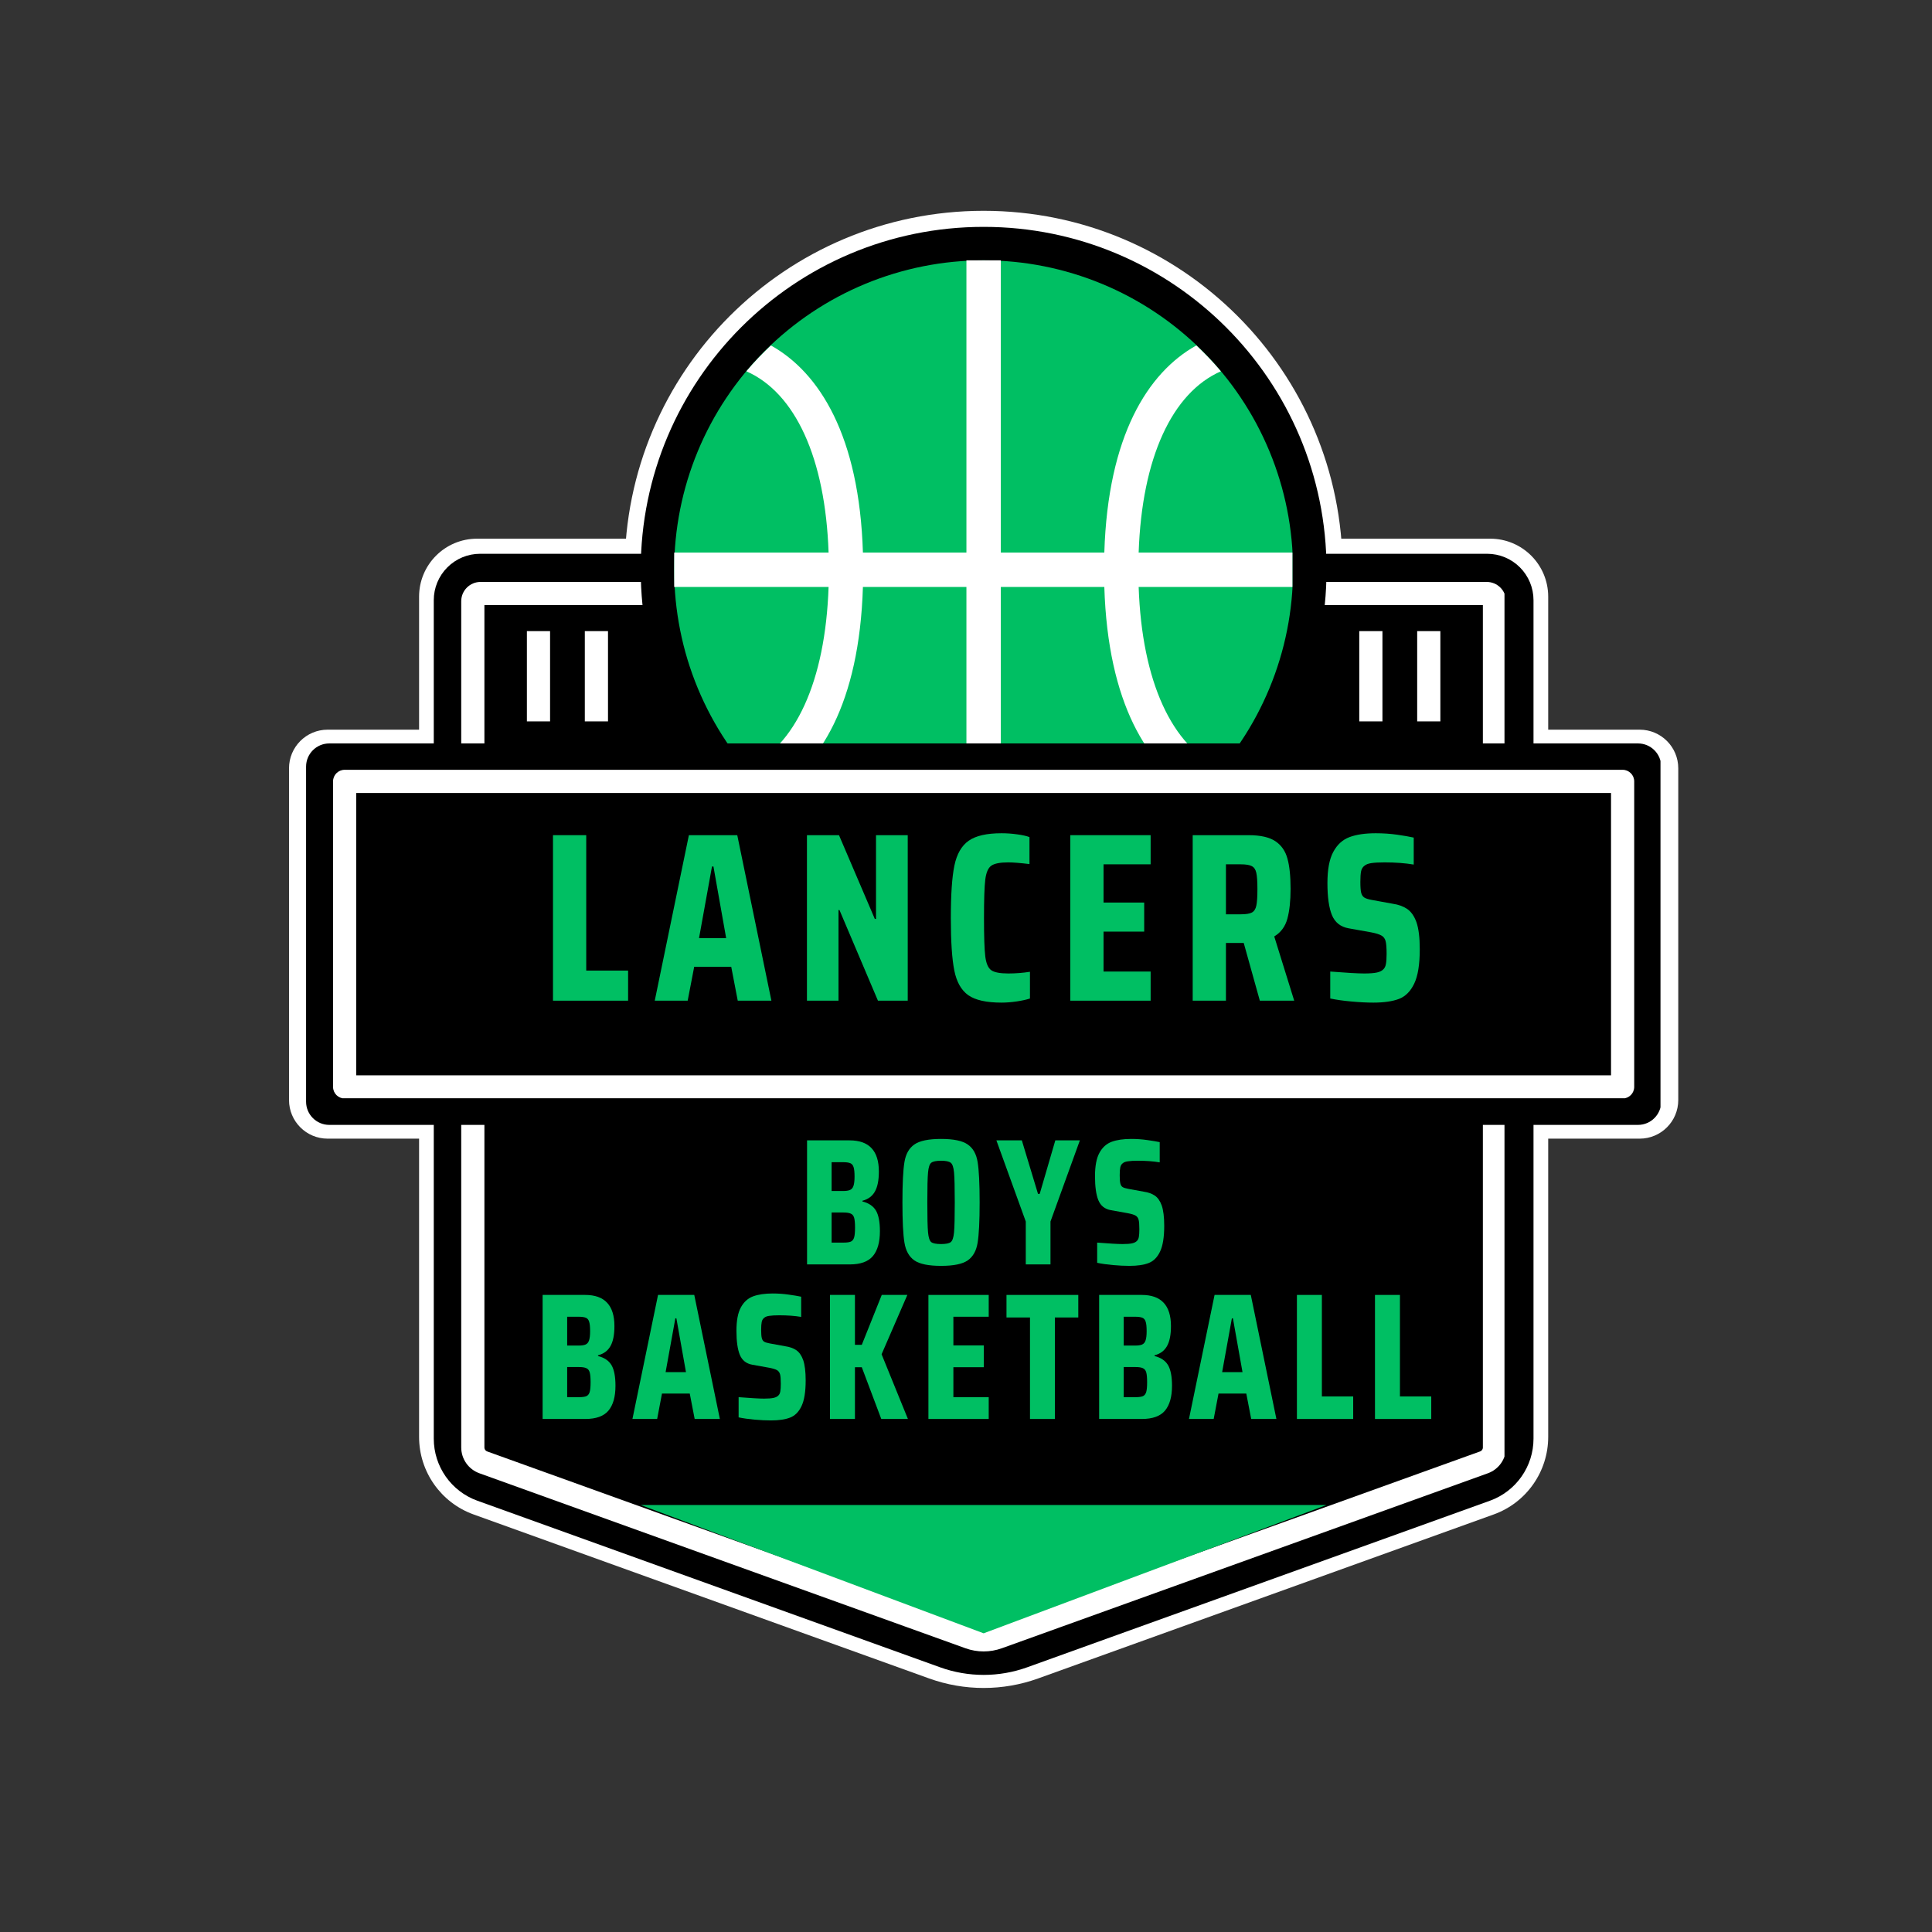 <svg version="1.0" preserveAspectRatio="xMidYMid meet" height="500" viewBox="0 0 375 375" zoomAndPan="magnify" width="500" xmlns:xlink="http://www.w3.org/1999/xlink" xmlns="http://www.w3.org/2000/svg"><rect x="0" y="0" width="375" height="375" fill="#333333" stroke="none"/><defs><g></g><clipPath id="807e063dae"><path clip-rule="nonzero" d="M 81.344 104.559 L 300.504 104.559 L 300.504 328 L 81.344 328 Z M 81.344 104.559"></path></clipPath><clipPath id="a64e71d1fd"><path clip-rule="nonzero" d="M 300.504 115.809 L 300.504 278.898 C 300.504 285.648 296.27 291.672 289.918 293.957 L 201.508 325.785 C 194.668 328.25 187.18 328.25 180.34 325.785 L 91.93 293.957 C 85.578 291.672 81.344 285.648 81.344 278.898 L 81.344 115.809 C 81.344 109.594 86.379 104.559 92.594 104.559 L 289.254 104.559 C 295.469 104.559 300.504 109.594 300.504 115.809 Z M 300.504 115.809"></path></clipPath><clipPath id="9b6bee7b5c"><path clip-rule="nonzero" d="M 121.246 40.918 L 260.602 40.918 L 260.602 180.27 L 121.246 180.27 Z M 121.246 40.918"></path></clipPath><clipPath id="80fa537326"><path clip-rule="nonzero" d="M 190.922 40.918 C 152.441 40.918 121.246 72.113 121.246 110.594 C 121.246 149.074 152.441 180.27 190.922 180.27 C 229.406 180.27 260.602 149.074 260.602 110.594 C 260.602 72.113 229.406 40.918 190.922 40.918 Z M 190.922 40.918"></path></clipPath><clipPath id="6c855d43aa"><path clip-rule="nonzero" d="M 56.098 141.629 L 325.879 141.629 L 325.879 221.012 L 56.098 221.012 Z M 56.098 141.629"></path></clipPath><clipPath id="e451f2d8cc"><path clip-rule="nonzero" d="M 63.598 141.629 L 318.25 141.629 C 322.395 141.629 325.75 144.984 325.75 149.129 L 325.75 213.512 C 325.75 217.656 322.395 221.012 318.25 221.012 L 63.598 221.012 C 59.453 221.012 56.098 217.656 56.098 213.512 L 56.098 149.129 C 56.098 144.984 59.453 141.629 63.598 141.629 Z M 63.598 141.629"></path></clipPath><clipPath id="6ee12d2ca0"><path clip-rule="nonzero" d="M 84.195 107.488 L 297.652 107.488 L 297.652 325.109 L 84.195 325.109 Z M 84.195 107.488"></path></clipPath><clipPath id="895c5430c6"><path clip-rule="nonzero" d="M 297.652 116.488 L 297.652 279.246 C 297.652 284.645 294.262 289.465 289.184 291.293 L 199.391 323.617 C 193.918 325.59 187.93 325.59 182.457 323.617 L 92.664 291.293 C 87.582 289.465 84.195 284.645 84.195 279.246 L 84.195 116.488 C 84.195 114.102 85.145 111.812 86.832 110.125 C 88.52 108.434 90.809 107.488 93.195 107.488 L 288.652 107.488 C 291.039 107.488 293.328 108.434 295.016 110.125 C 296.703 111.812 297.652 114.102 297.652 116.488 Z M 297.652 116.488"></path></clipPath><clipPath id="c888859f9e"><path clip-rule="nonzero" d="M 89.523 112.953 L 292.02 112.953 L 292.02 321 L 89.523 321 Z M 89.523 112.953"></path></clipPath><clipPath id="30b84d5743"><path clip-rule="nonzero" d="M 292.324 116.703 L 292.324 280.941 C 292.324 283.191 290.914 285.199 288.797 285.961 L 194.453 319.926 C 192.172 320.746 189.676 320.746 187.395 319.926 L 93.051 285.961 C 90.934 285.199 89.523 283.191 89.523 280.941 L 89.523 116.703 C 89.523 114.633 91.199 112.953 93.273 112.953 L 288.574 112.953 C 290.645 112.953 292.324 114.633 292.324 116.703 Z M 292.324 116.703"></path></clipPath><clipPath id="166e44df9a"><path clip-rule="nonzero" d="M 124.363 44.035 L 257.48 44.035 L 257.48 177.152 L 124.363 177.152 Z M 124.363 44.035"></path></clipPath><clipPath id="591e3768f2"><path clip-rule="nonzero" d="M 190.922 44.035 C 154.164 44.035 124.363 73.832 124.363 110.594 C 124.363 147.352 154.164 177.152 190.922 177.152 C 227.684 177.152 257.48 147.352 257.48 110.594 C 257.48 73.832 227.684 44.035 190.922 44.035 Z M 190.922 44.035"></path></clipPath><clipPath id="f01a204b60"><path clip-rule="nonzero" d="M 130.859 50.531 L 250.859 50.531 L 250.859 170.531 L 130.859 170.531 Z M 130.859 50.531"></path></clipPath><clipPath id="bb2e5090ec"><path clip-rule="nonzero" d="M 59.41 144.301 L 322.59 144.301 L 322.59 218.34 L 59.41 218.34 Z M 59.41 144.301"></path></clipPath><clipPath id="bae813675b"><path clip-rule="nonzero" d="M 63.91 144.301 L 317.938 144.301 C 320.422 144.301 322.438 146.316 322.438 148.801 L 322.438 213.84 C 322.438 216.324 320.422 218.34 317.938 218.34 L 63.91 218.34 C 61.426 218.34 59.41 216.324 59.41 213.84 L 59.41 148.801 C 59.41 146.316 61.426 144.301 63.91 144.301 Z M 63.91 144.301"></path></clipPath><clipPath id="d5e2363ff2"><path clip-rule="nonzero" d="M 64.645 149.418 L 317.379 149.418 L 317.379 213.168 L 64.645 213.168 Z M 64.645 149.418"></path></clipPath><clipPath id="0d17ce8f80"><path clip-rule="nonzero" d="M 66.895 149.418 L 314.949 149.418 C 316.191 149.418 317.199 150.426 317.199 151.668 L 317.199 210.965 C 317.199 212.207 316.191 213.215 314.949 213.215 L 66.895 213.215 C 65.652 213.215 64.645 212.207 64.645 210.965 L 64.645 151.668 C 64.645 150.426 65.652 149.418 66.895 149.418 Z M 66.895 149.418"></path></clipPath><clipPath id="382031e4ed"><path clip-rule="nonzero" d="M 124.363 292.121 L 257.539 292.121 L 257.539 317.023 L 124.363 317.023 Z M 124.363 292.121"></path></clipPath><clipPath id="9d30828ec1"><path clip-rule="nonzero" d="M 190.922 317.023 L 257.48 292.121 L 124.363 292.121 Z M 190.922 317.023"></path></clipPath></defs><g clip-path="url(#807e063dae)"><g clip-path="url(#a64e71d1fd)"><path fill-rule="nonzero" fill-opacity="1" d="M 81.344 104.559 L 300.504 104.559 L 300.504 329.711 L 81.344 329.711 Z M 81.344 104.559" fill="#ffffff"></path></g></g><g clip-path="url(#9b6bee7b5c)"><g clip-path="url(#80fa537326)"><path fill-rule="nonzero" fill-opacity="1" d="M 121.246 40.918 L 260.602 40.918 L 260.602 180.27 L 121.246 180.27 Z M 121.246 40.918" fill="#ffffff"></path></g></g><g clip-path="url(#6c855d43aa)"><g clip-path="url(#e451f2d8cc)"><path fill-rule="nonzero" fill-opacity="1" d="M 56.098 141.629 L 325.879 141.629 L 325.879 221.012 L 56.098 221.012 Z M 56.098 141.629" fill="#ffffff"></path></g></g><g clip-path="url(#6ee12d2ca0)"><g clip-path="url(#895c5430c6)"><path fill-rule="nonzero" fill-opacity="1" d="M 84.195 107.488 L 297.652 107.488 L 297.652 326.777 L 84.195 326.777 Z M 84.195 107.488" fill="#000000"></path></g></g><g clip-path="url(#c888859f9e)"><g clip-path="url(#30b84d5743)"><path stroke-miterlimit="4" stroke-opacity="1" stroke-width="12" stroke="#ffffff" d="M 270.403 4.999 L 270.403 223.983 C 270.403 226.983 268.523 229.66 265.7 230.676 L 139.908 275.962 C 136.866 277.056 133.538 277.056 130.497 275.962 L 4.705 230.676 C 1.882 229.66 0.002 226.983 0.002 223.983 L 0.002 4.999 C 0.002 2.238 2.236 -0.001 5.002 -0.001 L 265.403 -0.001 C 268.163 -0.001 270.403 2.238 270.403 4.999 Z M 270.403 4.999" stroke-linejoin="miter" fill="none" transform="matrix(0.75, 0, 0, 0.75, 89.522, 112.954)" stroke-linecap="butt"></path></g></g><g clip-path="url(#166e44df9a)"><g clip-path="url(#591e3768f2)"><path fill-rule="nonzero" fill-opacity="1" d="M 124.363 44.035 L 257.48 44.035 L 257.48 177.152 L 124.363 177.152 Z M 124.363 44.035" fill="#000000"></path></g></g><g clip-path="url(#f01a204b60)"><path fill-rule="nonzero" fill-opacity="1" d="M 250.977 110.59 C 250.977 112.555 250.883 114.52 250.688 116.477 C 250.496 118.434 250.207 120.375 249.824 122.305 C 249.441 124.234 248.965 126.141 248.391 128.023 C 247.82 129.906 247.16 131.754 246.406 133.574 C 245.652 135.391 244.812 137.164 243.887 138.902 C 242.961 140.637 241.949 142.32 240.855 143.957 C 239.766 145.59 238.594 147.168 237.344 148.691 C 236.098 150.211 234.777 151.668 233.387 153.059 C 231.996 154.449 230.539 155.766 229.02 157.016 C 227.5 158.262 225.922 159.434 224.285 160.527 C 222.652 161.617 220.965 162.629 219.23 163.555 C 217.496 164.484 215.719 165.324 213.902 166.074 C 212.086 166.828 210.234 167.492 208.355 168.062 C 206.473 168.633 204.566 169.109 202.637 169.492 C 200.707 169.879 198.766 170.164 196.805 170.359 C 194.848 170.551 192.887 170.648 190.918 170.648 C 188.953 170.648 186.992 170.551 185.031 170.359 C 183.074 170.164 181.133 169.879 179.203 169.492 C 177.273 169.109 175.367 168.633 173.484 168.062 C 171.602 167.492 169.754 166.828 167.938 166.074 C 166.117 165.324 164.344 164.484 162.609 163.555 C 160.875 162.629 159.188 161.617 157.555 160.527 C 155.918 159.434 154.34 158.262 152.82 157.016 C 151.297 155.766 149.844 154.449 148.453 153.059 C 147.062 151.668 145.742 150.211 144.492 148.691 C 143.246 147.168 142.074 145.59 140.984 143.957 C 139.891 142.32 138.879 140.637 137.953 138.902 C 137.027 137.164 136.184 135.391 135.434 133.574 C 134.68 131.754 134.02 129.906 133.445 128.023 C 132.875 126.141 132.398 124.234 132.016 122.305 C 131.633 120.375 131.344 118.434 131.148 116.477 C 130.957 114.52 130.859 112.555 130.859 110.59 C 130.859 108.621 130.957 106.66 131.148 104.703 C 131.344 102.746 131.633 100.801 132.016 98.871 C 132.398 96.941 132.875 95.039 133.445 93.156 C 134.02 91.273 134.68 89.422 135.434 87.605 C 136.184 85.789 137.027 84.012 137.953 82.277 C 138.879 80.543 139.891 78.859 140.984 77.223 C 142.074 75.586 143.246 74.008 144.492 72.488 C 145.742 70.969 147.062 69.512 148.453 68.121 C 149.844 66.73 151.297 65.41 152.82 64.164 C 154.34 62.914 155.918 61.746 157.555 60.652 C 159.188 59.559 160.875 58.551 162.609 57.621 C 164.344 56.695 166.117 55.855 167.938 55.102 C 169.754 54.348 171.602 53.688 173.484 53.117 C 175.367 52.547 177.273 52.066 179.203 51.684 C 181.133 51.301 183.074 51.012 185.031 50.82 C 186.992 50.629 188.953 50.531 190.918 50.531 C 192.887 50.531 194.848 50.629 196.805 50.82 C 198.766 51.012 200.707 51.301 202.637 51.684 C 204.566 52.066 206.473 52.547 208.355 53.117 C 210.234 53.688 212.086 54.348 213.902 55.102 C 215.719 55.855 217.496 56.695 219.23 57.621 C 220.965 58.551 222.652 59.559 224.285 60.652 C 225.922 61.746 227.5 62.914 229.02 64.164 C 230.539 65.41 231.996 66.73 233.387 68.121 C 234.777 69.512 236.098 70.969 237.344 72.488 C 238.594 74.008 239.766 75.586 240.855 77.223 C 241.949 78.859 242.961 80.543 243.887 82.277 C 244.812 84.012 245.652 85.789 246.406 87.605 C 247.16 89.422 247.82 91.273 248.391 93.156 C 248.965 95.039 249.441 96.941 249.824 98.871 C 250.207 100.801 250.496 102.746 250.688 104.703 C 250.883 106.66 250.977 108.621 250.977 110.59 Z M 250.977 110.59" fill="#00bf63"></path><path fill-rule="nonzero" fill-opacity="1" d="M 250.977 107.254 L 221.012 107.254 C 221.641 88.883 227.496 76.238 236.973 72.066 C 235.488 70.293 233.887 68.637 232.211 67.047 C 222.766 72.312 215.043 84.641 214.348 107.25 L 194.258 107.25 L 194.258 50.531 L 187.582 50.531 L 187.582 107.254 L 167.492 107.254 C 166.801 84.645 159.074 72.316 149.633 67.051 C 147.957 68.637 146.348 70.293 144.867 72.066 C 154.348 76.238 160.199 88.883 160.828 107.254 L 130.859 107.254 L 130.859 113.926 L 160.828 113.926 C 160.199 132.297 154.348 144.938 144.867 149.113 C 146.352 150.887 147.957 152.539 149.633 154.133 C 159.078 148.867 166.801 136.539 167.492 113.926 L 187.582 113.926 L 187.582 170.648 L 194.258 170.648 L 194.258 113.926 L 214.348 113.926 C 215.043 136.535 222.766 148.863 232.211 154.133 C 233.887 152.543 235.492 150.887 236.973 149.113 C 227.496 144.938 221.645 132.297 221.012 113.926 L 250.977 113.926 Z M 250.977 107.254" fill="#ffffff"></path></g><g clip-path="url(#bb2e5090ec)"><g clip-path="url(#bae813675b)"><path fill-rule="nonzero" fill-opacity="1" d="M 59.41 144.301 L 322.301 144.301 L 322.301 218.34 L 59.41 218.34 Z M 59.41 144.301" fill="#000000"></path></g></g><g clip-path="url(#d5e2363ff2)"><g clip-path="url(#0d17ce8f80)"><path stroke-miterlimit="4" stroke-opacity="1" stroke-width="12" stroke="#ffffff" d="M 2.998 0 L 333.737 0 C 335.394 0 336.737 1.344 336.737 3 L 336.737 82.063 C 336.737 83.719 335.394 85.063 333.737 85.063 L 2.998 85.063 C 1.341 85.063 -0.002 83.719 -0.002 82.063 L -0.002 3 C -0.002 1.344 1.341 0 2.998 0 Z M 2.998 0" stroke-linejoin="miter" fill="none" transform="matrix(0.75, 0, 0, 0.75, 64.646, 149.418)" stroke-linecap="butt"></path></g></g><g fill-opacity="1" fill="#00bf63"><g transform="translate(154.837, 245.423)"><g><path d="M 1.812 -24.078 L 10.078 -24.078 C 11.973 -24.078 13.391 -23.57 14.328 -22.562 C 15.273 -21.562 15.75 -20.051 15.75 -18.031 C 15.75 -16.32 15.488 -15.02 14.969 -14.125 C 14.457 -13.227 13.656 -12.641 12.562 -12.359 L 12.562 -12.219 C 13.781 -11.914 14.648 -11.332 15.172 -10.469 C 15.691 -9.602 15.953 -8.258 15.953 -6.438 C 15.953 -4.312 15.5 -2.707 14.594 -1.625 C 13.688 -0.539 12.18 0 10.078 0 L 1.812 0 Z M 8.781 -14.25 C 9.383 -14.25 9.844 -14.316 10.156 -14.453 C 10.477 -14.598 10.703 -14.867 10.828 -15.266 C 10.961 -15.66 11.031 -16.254 11.031 -17.047 C 11.031 -17.891 10.969 -18.5 10.844 -18.875 C 10.727 -19.258 10.52 -19.516 10.219 -19.641 C 9.914 -19.773 9.438 -19.844 8.781 -19.844 L 6.578 -19.844 L 6.578 -14.25 Z M 8.891 -4.234 C 9.547 -4.234 10.023 -4.301 10.328 -4.438 C 10.629 -4.582 10.836 -4.852 10.953 -5.25 C 11.066 -5.645 11.125 -6.273 11.125 -7.141 C 11.125 -8.004 11.066 -8.641 10.953 -9.047 C 10.836 -9.453 10.617 -9.723 10.297 -9.859 C 9.984 -10.004 9.516 -10.078 8.891 -10.078 L 6.578 -10.078 L 6.578 -4.234 Z M 8.891 -4.234"></path></g></g></g><g fill-opacity="1" fill="#00bf63"><g transform="translate(173.803, 245.423)"><g><path d="M 8.859 0.281 C 6.43 0.281 4.703 -0.07 3.672 -0.781 C 2.648 -1.5 2.008 -2.645 1.75 -4.219 C 1.488 -5.789 1.359 -8.398 1.359 -12.047 C 1.359 -15.703 1.488 -18.312 1.75 -19.875 C 2.008 -21.438 2.648 -22.57 3.672 -23.281 C 4.703 -24 6.43 -24.359 8.859 -24.359 C 11.285 -24.359 13.008 -24 14.031 -23.281 C 15.062 -22.57 15.703 -21.438 15.953 -19.875 C 16.211 -18.312 16.344 -15.703 16.344 -12.047 C 16.344 -8.398 16.211 -5.789 15.953 -4.219 C 15.703 -2.645 15.062 -1.5 14.031 -0.781 C 13.008 -0.07 11.285 0.281 8.859 0.281 Z M 8.859 -3.953 C 9.785 -3.953 10.41 -4.078 10.734 -4.328 C 11.066 -4.586 11.281 -5.219 11.375 -6.219 C 11.469 -7.227 11.516 -9.172 11.516 -12.047 C 11.516 -14.91 11.469 -16.844 11.375 -17.844 C 11.281 -18.852 11.066 -19.484 10.734 -19.734 C 10.41 -19.992 9.785 -20.125 8.859 -20.125 C 7.922 -20.125 7.285 -19.992 6.953 -19.734 C 6.629 -19.484 6.422 -18.852 6.328 -17.844 C 6.234 -16.844 6.188 -14.91 6.188 -12.047 C 6.188 -9.172 6.234 -7.227 6.328 -6.219 C 6.422 -5.219 6.629 -4.586 6.953 -4.328 C 7.285 -4.078 7.922 -3.953 8.859 -3.953 Z M 8.859 -3.953"></path></g></g></g><g fill-opacity="1" fill="#00bf63"><g transform="translate(193.399, 245.423)"><g><path d="M 5.703 0 L 5.703 -8.328 L 0 -24.078 L 4.938 -24.078 L 8.078 -13.688 L 8.406 -13.688 L 11.438 -24.078 L 16.203 -24.078 L 10.5 -8.328 L 10.5 0 Z M 5.703 0"></path></g></g></g><g fill-opacity="1" fill="#00bf63"><g transform="translate(211.491, 245.423)"><g><path d="M 7.734 0.281 C 6.754 0.281 5.688 0.227 4.531 0.125 C 3.375 0.02 2.352 -0.125 1.469 -0.312 L 1.469 -4.234 C 3.852 -4.047 5.5 -3.953 6.406 -3.953 C 7.219 -3.953 7.832 -4 8.25 -4.094 C 8.676 -4.188 8.992 -4.348 9.203 -4.578 C 9.391 -4.766 9.508 -5.023 9.562 -5.359 C 9.625 -5.703 9.656 -6.191 9.656 -6.828 C 9.656 -7.691 9.609 -8.301 9.516 -8.656 C 9.422 -9.02 9.227 -9.289 8.938 -9.469 C 8.645 -9.645 8.141 -9.801 7.422 -9.938 L 4.125 -10.531 C 2.957 -10.738 2.148 -11.379 1.703 -12.453 C 1.266 -13.523 1.047 -15.078 1.047 -17.109 C 1.047 -19.098 1.332 -20.613 1.906 -21.656 C 2.477 -22.707 3.266 -23.422 4.266 -23.797 C 5.273 -24.172 6.547 -24.359 8.078 -24.359 C 9.148 -24.359 10.18 -24.285 11.172 -24.141 C 12.172 -24.004 12.984 -23.867 13.609 -23.734 L 13.609 -19.812 C 12.348 -20.02 10.938 -20.125 9.375 -20.125 C 8.539 -20.125 7.895 -20.086 7.438 -20.016 C 6.977 -19.953 6.645 -19.828 6.438 -19.641 C 6.188 -19.453 6.023 -19.18 5.953 -18.828 C 5.879 -18.484 5.844 -17.973 5.844 -17.297 C 5.844 -16.566 5.883 -16.035 5.969 -15.703 C 6.051 -15.379 6.195 -15.148 6.406 -15.016 C 6.613 -14.879 6.973 -14.766 7.484 -14.672 L 10.562 -14.109 C 11.383 -13.992 12.082 -13.742 12.656 -13.359 C 13.227 -12.973 13.676 -12.332 14 -11.438 C 14.32 -10.508 14.484 -9.191 14.484 -7.484 C 14.484 -5.273 14.211 -3.609 13.672 -2.484 C 13.141 -1.367 12.398 -0.629 11.453 -0.266 C 10.516 0.098 9.273 0.281 7.734 0.281 Z M 7.734 0.281"></path></g></g></g><g fill-opacity="1" fill="#00bf63"><g transform="translate(103.509, 275.423)"><g><path d="M 1.812 -24.078 L 10.078 -24.078 C 11.973 -24.078 13.391 -23.57 14.328 -22.562 C 15.273 -21.562 15.75 -20.051 15.75 -18.031 C 15.75 -16.32 15.488 -15.02 14.969 -14.125 C 14.457 -13.227 13.656 -12.641 12.562 -12.359 L 12.562 -12.219 C 13.781 -11.914 14.648 -11.332 15.172 -10.469 C 15.691 -9.602 15.953 -8.258 15.953 -6.438 C 15.953 -4.312 15.5 -2.707 14.594 -1.625 C 13.688 -0.539 12.18 0 10.078 0 L 1.812 0 Z M 8.781 -14.25 C 9.383 -14.25 9.844 -14.316 10.156 -14.453 C 10.477 -14.598 10.703 -14.867 10.828 -15.266 C 10.961 -15.66 11.031 -16.254 11.031 -17.047 C 11.031 -17.891 10.969 -18.5 10.844 -18.875 C 10.727 -19.258 10.52 -19.516 10.219 -19.641 C 9.914 -19.773 9.438 -19.844 8.781 -19.844 L 6.578 -19.844 L 6.578 -14.25 Z M 8.891 -4.234 C 9.547 -4.234 10.023 -4.301 10.328 -4.438 C 10.629 -4.582 10.836 -4.852 10.953 -5.25 C 11.066 -5.645 11.125 -6.273 11.125 -7.141 C 11.125 -8.004 11.066 -8.641 10.953 -9.047 C 10.836 -9.453 10.617 -9.723 10.297 -9.859 C 9.984 -10.004 9.516 -10.078 8.891 -10.078 L 6.578 -10.078 L 6.578 -4.234 Z M 8.891 -4.234"></path></g></g></g><g fill-opacity="1" fill="#00bf63"><g transform="translate(122.475, 275.423)"><g><path d="M 12.359 0 L 11.406 -4.938 L 6.016 -4.938 L 5.078 0 L 0.281 0 L 5.25 -24.078 L 12.281 -24.078 L 17.25 0 Z M 8.812 -19.531 L 8.609 -19.531 L 6.719 -9.094 L 10.672 -9.094 Z M 8.812 -19.531"></path></g></g></g><g fill-opacity="1" fill="#00bf63"><g transform="translate(141.896, 275.423)"><g><path d="M 7.734 0.281 C 6.754 0.281 5.688 0.227 4.531 0.125 C 3.375 0.02 2.352 -0.125 1.469 -0.312 L 1.469 -4.234 C 3.852 -4.047 5.5 -3.953 6.406 -3.953 C 7.219 -3.953 7.832 -4 8.25 -4.094 C 8.676 -4.188 8.992 -4.348 9.203 -4.578 C 9.391 -4.766 9.508 -5.023 9.562 -5.359 C 9.625 -5.703 9.656 -6.191 9.656 -6.828 C 9.656 -7.691 9.609 -8.301 9.516 -8.656 C 9.422 -9.02 9.227 -9.289 8.938 -9.469 C 8.645 -9.645 8.141 -9.801 7.422 -9.938 L 4.125 -10.531 C 2.957 -10.738 2.148 -11.379 1.703 -12.453 C 1.266 -13.523 1.047 -15.078 1.047 -17.109 C 1.047 -19.098 1.332 -20.613 1.906 -21.656 C 2.477 -22.707 3.266 -23.422 4.266 -23.797 C 5.273 -24.172 6.547 -24.359 8.078 -24.359 C 9.148 -24.359 10.18 -24.285 11.172 -24.141 C 12.172 -24.004 12.984 -23.867 13.609 -23.734 L 13.609 -19.812 C 12.348 -20.02 10.938 -20.125 9.375 -20.125 C 8.539 -20.125 7.895 -20.086 7.438 -20.016 C 6.977 -19.953 6.645 -19.828 6.438 -19.641 C 6.188 -19.453 6.023 -19.18 5.953 -18.828 C 5.879 -18.484 5.844 -17.973 5.844 -17.297 C 5.844 -16.566 5.883 -16.035 5.969 -15.703 C 6.051 -15.379 6.195 -15.148 6.406 -15.016 C 6.613 -14.879 6.973 -14.766 7.484 -14.672 L 10.562 -14.109 C 11.383 -13.992 12.082 -13.742 12.656 -13.359 C 13.227 -12.973 13.676 -12.332 14 -11.438 C 14.32 -10.508 14.484 -9.191 14.484 -7.484 C 14.484 -5.273 14.211 -3.609 13.672 -2.484 C 13.141 -1.367 12.398 -0.629 11.453 -0.266 C 10.516 0.098 9.273 0.281 7.734 0.281 Z M 7.734 0.281"></path></g></g></g><g fill-opacity="1" fill="#00bf63"><g transform="translate(159.288, 275.423)"><g><path d="M 11.766 0 L 7.984 -10.047 L 6.656 -10.047 L 6.656 0 L 1.812 0 L 1.812 -24.078 L 6.656 -24.078 L 6.656 -14.391 L 7.984 -14.391 L 11.859 -24.078 L 16.828 -24.078 L 11.828 -12.562 L 16.938 0 Z M 11.766 0"></path></g></g></g><g fill-opacity="1" fill="#00bf63"><g transform="translate(178.394, 275.423)"><g><path d="M 1.812 0 L 1.812 -24.078 L 13.516 -24.078 L 13.516 -19.844 L 6.656 -19.844 L 6.656 -14.281 L 12.562 -14.281 L 12.562 -10.047 L 6.656 -10.047 L 6.656 -4.234 L 13.516 -4.234 L 13.516 0 Z M 1.812 0"></path></g></g></g><g fill-opacity="1" fill="#00bf63"><g transform="translate(195.015, 275.423)"><g><path d="M 4.906 0 L 4.906 -19.703 L 0.344 -19.703 L 0.344 -24.078 L 14.281 -24.078 L 14.281 -19.703 L 9.734 -19.703 L 9.734 0 Z M 4.906 0"></path></g></g></g><g fill-opacity="1" fill="#00bf63"><g transform="translate(211.532, 275.423)"><g><path d="M 1.812 -24.078 L 10.078 -24.078 C 11.973 -24.078 13.391 -23.57 14.328 -22.562 C 15.273 -21.562 15.75 -20.051 15.75 -18.031 C 15.75 -16.32 15.488 -15.02 14.969 -14.125 C 14.457 -13.227 13.656 -12.641 12.562 -12.359 L 12.562 -12.219 C 13.781 -11.914 14.648 -11.332 15.172 -10.469 C 15.691 -9.602 15.953 -8.258 15.953 -6.438 C 15.953 -4.312 15.5 -2.707 14.594 -1.625 C 13.688 -0.539 12.18 0 10.078 0 L 1.812 0 Z M 8.781 -14.25 C 9.383 -14.25 9.844 -14.316 10.156 -14.453 C 10.477 -14.598 10.703 -14.867 10.828 -15.266 C 10.961 -15.66 11.031 -16.254 11.031 -17.047 C 11.031 -17.891 10.969 -18.5 10.844 -18.875 C 10.727 -19.258 10.52 -19.516 10.219 -19.641 C 9.914 -19.773 9.438 -19.844 8.781 -19.844 L 6.578 -19.844 L 6.578 -14.25 Z M 8.891 -4.234 C 9.547 -4.234 10.023 -4.301 10.328 -4.438 C 10.629 -4.582 10.836 -4.852 10.953 -5.25 C 11.066 -5.645 11.125 -6.273 11.125 -7.141 C 11.125 -8.004 11.066 -8.641 10.953 -9.047 C 10.836 -9.453 10.617 -9.723 10.297 -9.859 C 9.984 -10.004 9.516 -10.078 8.891 -10.078 L 6.578 -10.078 L 6.578 -4.234 Z M 8.891 -4.234"></path></g></g></g><g fill-opacity="1" fill="#00bf63"><g transform="translate(230.498, 275.423)"><g><path d="M 12.359 0 L 11.406 -4.938 L 6.016 -4.938 L 5.078 0 L 0.281 0 L 5.25 -24.078 L 12.281 -24.078 L 17.25 0 Z M 8.812 -19.531 L 8.609 -19.531 L 6.719 -9.094 L 10.672 -9.094 Z M 8.812 -19.531"></path></g></g></g><g fill-opacity="1" fill="#00bf63"><g transform="translate(249.919, 275.423)"><g><path d="M 1.812 0 L 1.812 -24.078 L 6.656 -24.078 L 6.656 -4.375 L 12.734 -4.375 L 12.734 0 Z M 1.812 0"></path></g></g></g><g fill-opacity="1" fill="#00bf63"><g transform="translate(265.071, 275.423)"><g><path d="M 1.812 0 L 1.812 -24.078 L 6.656 -24.078 L 6.656 -4.375 L 12.734 -4.375 L 12.734 0 Z M 1.812 0"></path></g></g></g><g clip-path="url(#382031e4ed)"><g clip-path="url(#9d30828ec1)"><path fill-rule="nonzero" fill-opacity="1" d="M 124.363 292.121 L 257.445 292.121 L 257.445 317.023 L 124.363 317.023 Z M 124.363 292.121" fill="#00bf63"></path></g></g><path stroke-miterlimit="4" stroke-opacity="1" stroke-width="6" stroke="#ffffff" d="M 0.002 3 L 23.361 3" stroke-linejoin="miter" fill="none" transform="matrix(0, -0.75, 0.75, 0, 102.269, 140.025)" stroke-linecap="butt"></path><path stroke-miterlimit="4" stroke-opacity="1" stroke-width="6" stroke="#ffffff" d="M 0.002 2.999 L 23.361 2.999" stroke-linejoin="miter" fill="none" transform="matrix(0, -0.75, 0.75, 0, 113.513, 140.025)" stroke-linecap="butt"></path><path stroke-miterlimit="4" stroke-opacity="1" stroke-width="6" stroke="#ffffff" d="M 0.002 3 L 23.361 3" stroke-linejoin="miter" fill="none" transform="matrix(0, -0.75, 0.75, 0, 263.832, 140.025)" stroke-linecap="butt"></path><path stroke-miterlimit="4" stroke-opacity="1" stroke-width="6" stroke="#ffffff" d="M 0.002 2.998 L 23.361 2.998" stroke-linejoin="miter" fill="none" transform="matrix(0, -0.75, 0.75, 0, 275.076, 140.025)" stroke-linecap="butt"></path><g fill-opacity="1" fill="#00bf63"><g transform="translate(104.913, 194.232)"><g><path d="M 2.422 0 L 2.422 -32.125 L 8.875 -32.125 L 8.875 -5.844 L 17 -5.844 L 17 0 Z M 2.422 0"></path></g></g></g><g fill-opacity="1" fill="#00bf63"><g transform="translate(126.712, 194.232)"><g><path d="M 16.484 0 L 15.219 -6.578 L 8.031 -6.578 L 6.766 0 L 0.375 0 L 7 -32.125 L 16.391 -32.125 L 23.016 0 Z M 11.766 -26.047 L 11.484 -26.047 L 8.969 -12.141 L 14.234 -12.141 Z M 11.766 -26.047"></path></g></g></g><g fill-opacity="1" fill="#00bf63"><g transform="translate(154.206, 194.232)"><g><path d="M 16.203 0 L 8.734 -17.594 L 8.547 -17.594 L 8.547 0 L 2.422 0 L 2.422 -32.125 L 8.641 -32.125 L 15.594 -15.875 L 15.828 -15.875 L 15.828 -32.125 L 21.984 -32.125 L 21.984 0 Z M 16.203 0"></path></g></g></g><g fill-opacity="1" fill="#00bf63"><g transform="translate(182.727, 194.232)"><g><path d="M 17.188 -0.422 C 16.531 -0.203 15.68 -0.016 14.641 0.141 C 13.598 0.297 12.609 0.375 11.672 0.375 C 8.742 0.375 6.594 -0.102 5.219 -1.062 C 3.852 -2.031 2.945 -3.633 2.5 -5.875 C 2.051 -8.125 1.828 -11.52 1.828 -16.062 C 1.828 -20.57 2.055 -23.953 2.516 -26.203 C 2.984 -28.461 3.91 -30.078 5.297 -31.047 C 6.68 -32.016 8.805 -32.5 11.672 -32.5 C 12.703 -32.5 13.723 -32.426 14.734 -32.281 C 15.742 -32.145 16.531 -31.969 17.094 -31.75 L 17.094 -26.516 C 15.281 -26.734 13.91 -26.844 12.984 -26.844 C 11.391 -26.844 10.289 -26.629 9.688 -26.203 C 9.082 -25.785 8.691 -24.891 8.516 -23.516 C 8.348 -22.148 8.266 -19.664 8.266 -16.062 C 8.266 -12.445 8.348 -9.953 8.516 -8.578 C 8.691 -7.211 9.082 -6.32 9.688 -5.906 C 10.289 -5.488 11.391 -5.281 12.984 -5.281 C 14.41 -5.281 15.812 -5.391 17.188 -5.609 Z M 17.188 -0.422"></path></g></g></g><g fill-opacity="1" fill="#00bf63"><g transform="translate(205.321, 194.232)"><g><path d="M 2.422 0 L 2.422 -32.125 L 18.016 -32.125 L 18.016 -26.469 L 8.875 -26.469 L 8.875 -19.047 L 16.766 -19.047 L 16.766 -13.406 L 8.875 -13.406 L 8.875 -5.656 L 18.016 -5.656 L 18.016 0 Z M 2.422 0"></path></g></g></g><g fill-opacity="1" fill="#00bf63"><g transform="translate(229.08, 194.232)"><g><path d="M 15.453 0 L 12.328 -11.203 L 8.875 -11.203 L 8.875 0 L 2.422 0 L 2.422 -32.125 L 13.266 -32.125 C 15.566 -32.125 17.301 -31.734 18.469 -30.953 C 19.633 -30.172 20.414 -29.047 20.812 -27.578 C 21.219 -26.117 21.422 -24.16 21.422 -21.703 C 21.422 -19.367 21.211 -17.438 20.797 -15.906 C 20.379 -14.383 19.531 -13.238 18.25 -12.469 L 22.125 0 Z M 11.719 -16.766 C 12.75 -16.766 13.477 -16.879 13.906 -17.109 C 14.344 -17.348 14.629 -17.785 14.766 -18.422 C 14.91 -19.055 14.984 -20.133 14.984 -21.656 C 14.984 -23.156 14.91 -24.211 14.766 -24.828 C 14.629 -25.453 14.344 -25.879 13.906 -26.109 C 13.477 -26.348 12.75 -26.469 11.719 -26.469 L 8.875 -26.469 L 8.875 -16.766 Z M 11.719 -16.766"></path></g></g></g><g fill-opacity="1" fill="#00bf63"><g transform="translate(256.248, 194.232)"><g><path d="M 10.312 0.375 C 9.008 0.375 7.586 0.301 6.047 0.156 C 4.504 0.02 3.141 -0.172 1.953 -0.422 L 1.953 -5.656 C 5.129 -5.406 7.328 -5.281 8.547 -5.281 C 9.629 -5.281 10.453 -5.344 11.016 -5.469 C 11.578 -5.594 12 -5.805 12.281 -6.109 C 12.531 -6.359 12.691 -6.707 12.766 -7.156 C 12.848 -7.613 12.891 -8.266 12.891 -9.109 C 12.891 -10.254 12.828 -11.066 12.703 -11.547 C 12.578 -12.035 12.316 -12.395 11.922 -12.625 C 11.535 -12.863 10.859 -13.078 9.891 -13.266 L 5.516 -14.047 C 3.953 -14.328 2.875 -15.18 2.281 -16.609 C 1.695 -18.047 1.406 -20.117 1.406 -22.828 C 1.406 -25.473 1.785 -27.492 2.547 -28.891 C 3.305 -30.297 4.352 -31.25 5.688 -31.75 C 7.031 -32.25 8.727 -32.5 10.781 -32.5 C 12.219 -32.5 13.598 -32.406 14.922 -32.219 C 16.242 -32.031 17.32 -31.844 18.156 -31.656 L 18.156 -26.422 C 16.477 -26.703 14.598 -26.844 12.516 -26.844 C 11.391 -26.844 10.523 -26.797 9.922 -26.703 C 9.316 -26.609 8.875 -26.438 8.594 -26.188 C 8.25 -25.938 8.031 -25.578 7.938 -25.109 C 7.844 -24.648 7.797 -23.969 7.797 -23.062 C 7.797 -22.094 7.848 -21.391 7.953 -20.953 C 8.066 -20.523 8.266 -20.219 8.547 -20.031 C 8.828 -19.844 9.305 -19.688 9.984 -19.562 L 14.094 -18.812 C 15.188 -18.656 16.113 -18.32 16.875 -17.812 C 17.633 -17.301 18.234 -16.453 18.672 -15.266 C 19.109 -14.023 19.328 -12.266 19.328 -9.984 C 19.328 -7.035 18.969 -4.812 18.25 -3.312 C 17.539 -1.82 16.555 -0.832 15.297 -0.344 C 14.035 0.133 12.375 0.375 10.312 0.375 Z M 10.312 0.375"></path></g></g></g></svg>
